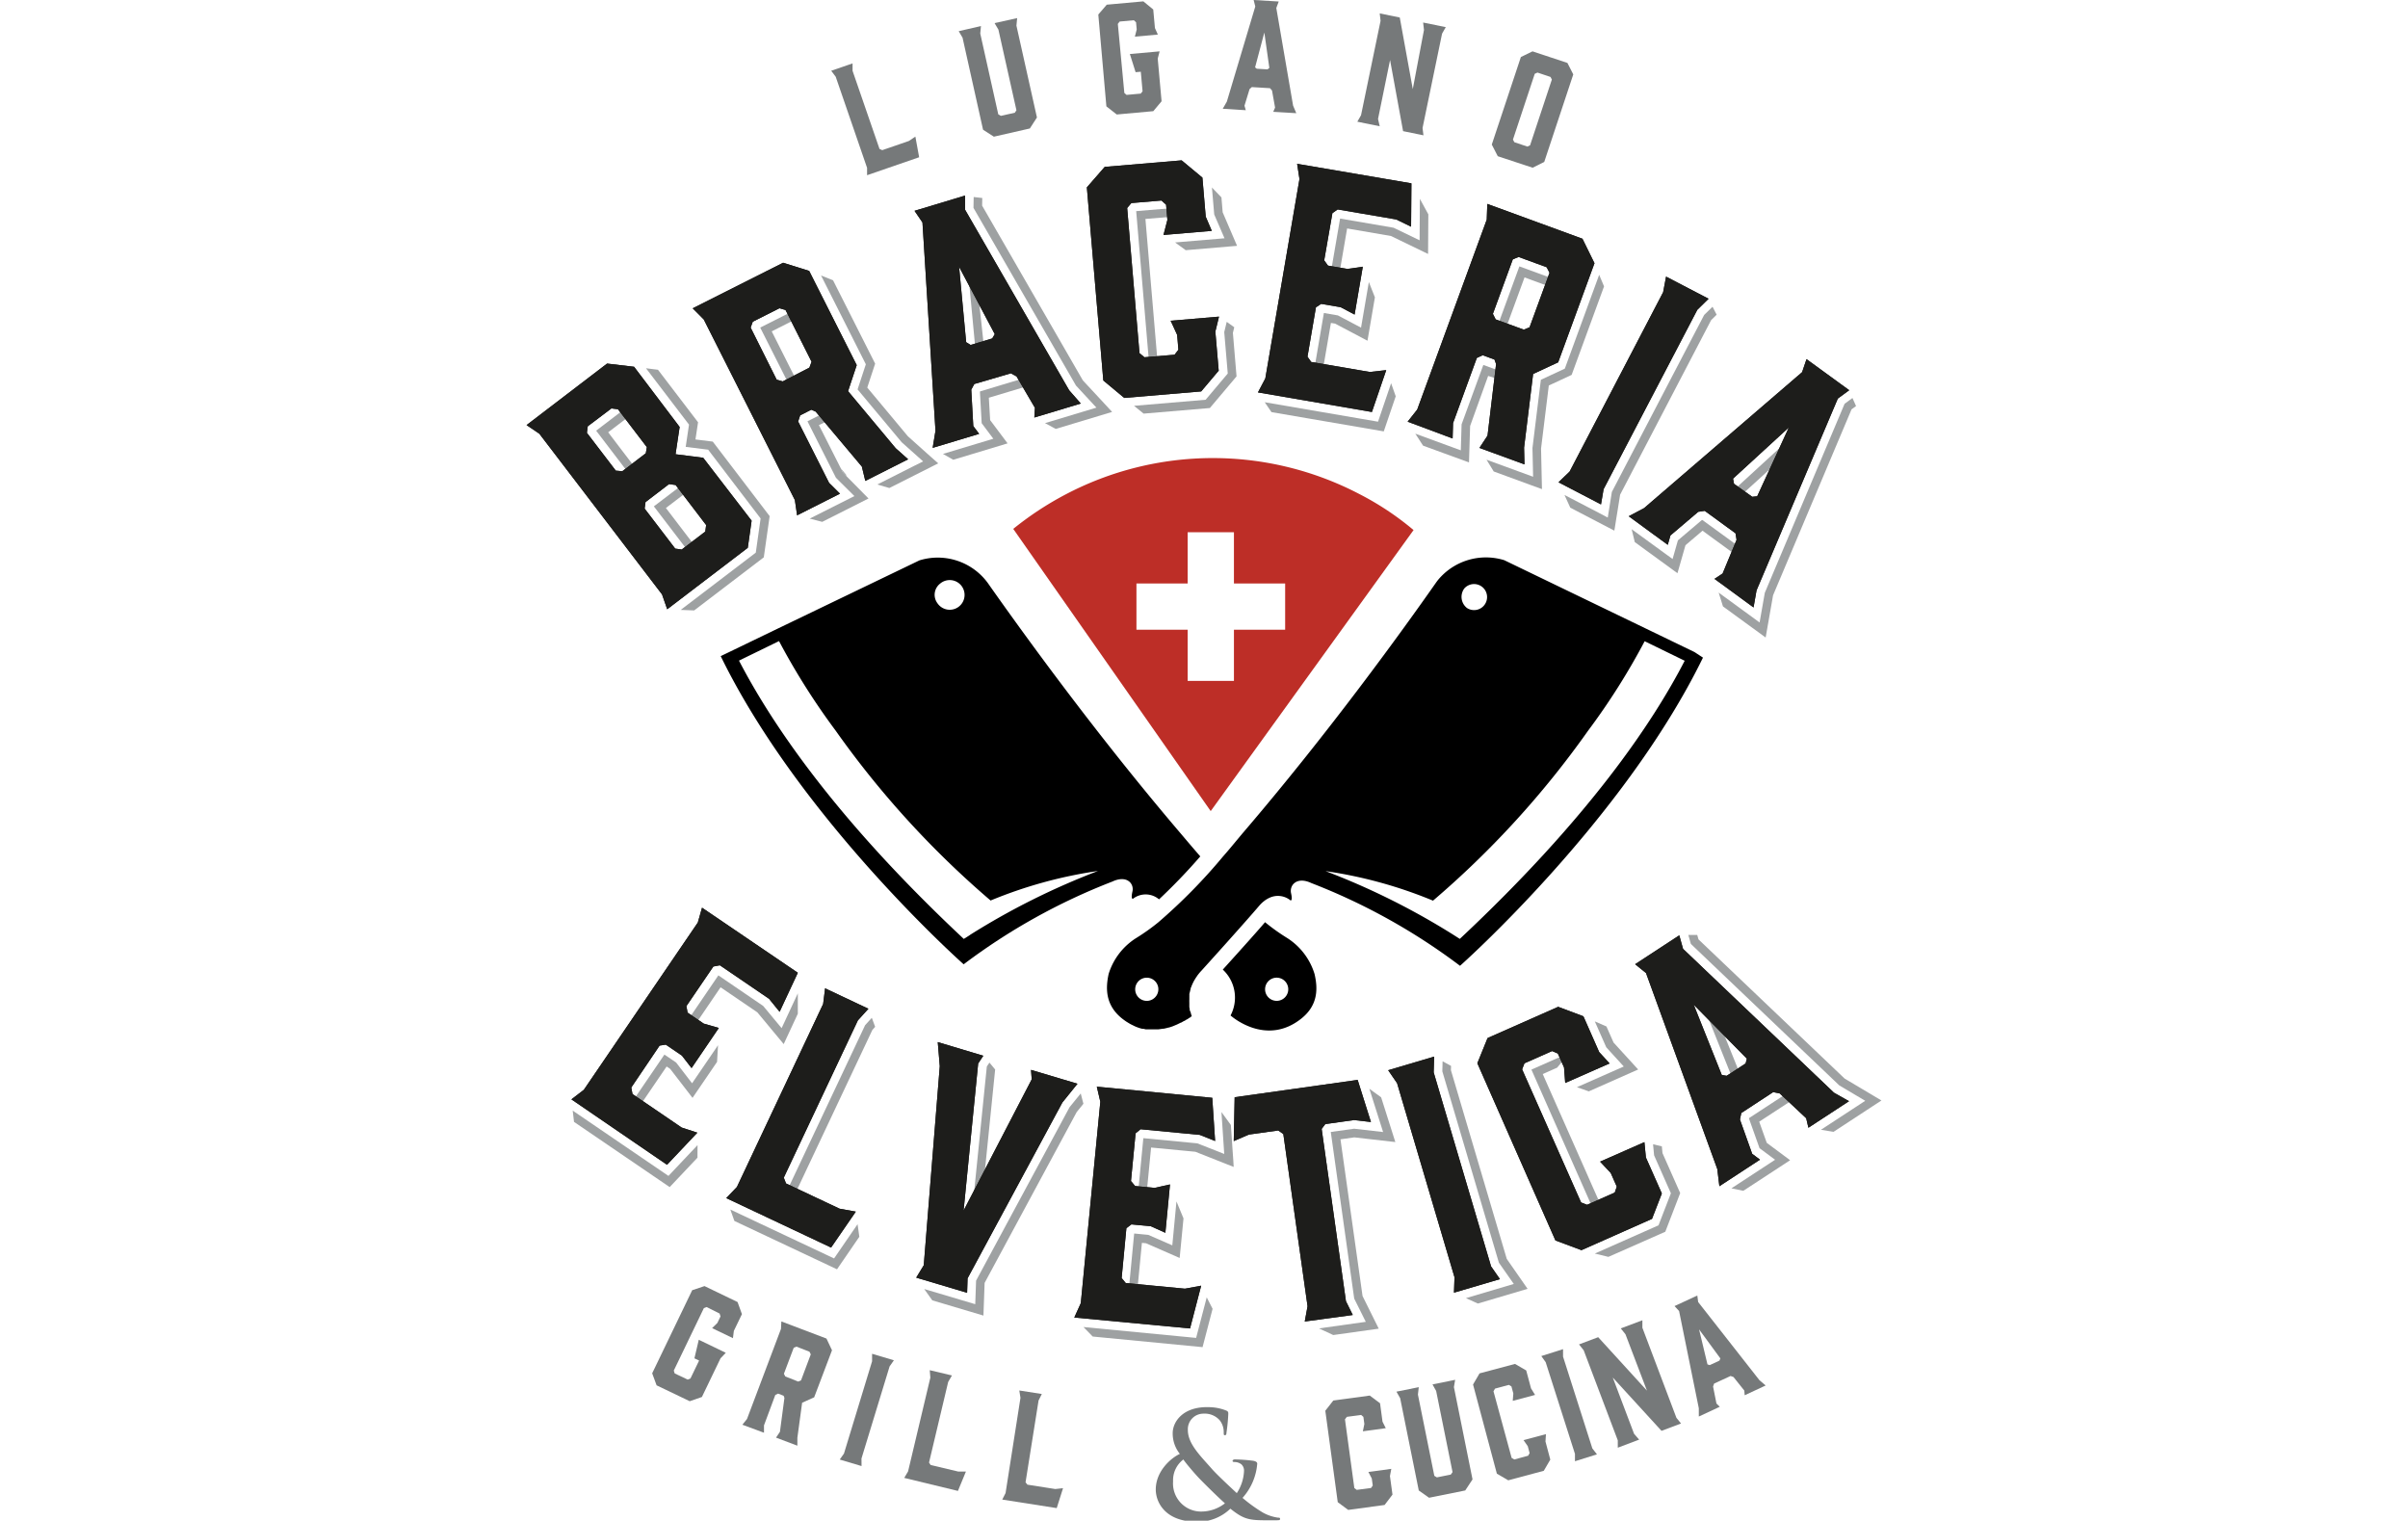 <svg xmlns="http://www.w3.org/2000/svg" viewBox="0 0 370 233.64"><defs><style>.cls-1{fill:#9ea1a2;}.cls-2{fill:#76797a;}.cls-3{fill:#1d1d1b;}.cls-4{fill:#bd2e27;}.cls-5{fill:none;}</style></defs><g id="Livello_1" data-name="Livello 1"><polygon class="cls-1" points="152.91 164.32 152.03 163.26 151.63 163.86 149.23 187.54 151.07 182.45 152.91 164.32"/><polygon class="cls-1" points="183.79 205.56 166.48 203.89 167.9 205.35 184.78 206.98 186.32 201.09 185.42 199.33 183.79 205.56"/><polygon class="cls-1" points="166.02 168.05 164.34 170.12 149.98 196.76 149.85 200.38 142.01 198.05 143.25 199.79 151.11 202.13 151.29 197.11 165.44 170.86 166.31 169.79 166.47 169.58 166.06 168 166.02 168.05"/><polygon class="cls-1" points="120.42 160.42 122.59 155.75 122.59 152.62 120.1 157.97 117.27 154.56 110.38 149.86 105.2 157.47 106.75 157.53 110.72 151.69 116.37 155.54 120.42 160.42"/><polygon class="cls-1" points="88 170.64 88.2 172.37 102.9 182.39 107.17 177.87 107.18 175.94 102.71 180.67 88 170.64"/><polygon class="cls-1" points="103.89 163.25 102.09 162.03 96.8 169.79 98.15 170.14 102.43 163.86 102.97 164.22 106.41 168.68 110.18 163.15 110.33 160.59 106.34 166.44 103.89 163.25"/><polygon class="cls-1" points="121.77 184.57 121.63 184.57 121.62 184.59 121.77 184.57"/><polygon class="cls-1" points="132.93 157.51 120.16 184.59 121.63 184.57 134.04 158.25 134.47 157.76 133.96 156.38 132.93 157.51"/><polygon class="cls-1" points="128.16 193.35 112.22 185.84 112.84 187.59 128.61 195.02 132.04 190.02 131.77 188.09 128.16 193.35"/><polygon class="cls-1" points="214.4 175.47 212.22 168.6 210.41 167.28 212.52 173.93 208.07 173.42 204.48 173.92 208.08 199.52 209.86 203.09 202.67 204.1 204.86 205.12 211.85 204.14 209.36 199.12 205.97 175.05 208.09 174.75 214.4 175.47"/><polygon class="cls-1" points="175.46 190.96 176.1 191.02 181.26 193.28 181.85 187.2 180.77 184.59 180.13 191.34 176.44 189.73 174.27 189.52 173.4 198.61 174.75 198.31 175.46 190.96"/><polygon class="cls-1" points="189.4 176.86 189.13 172.85 188.33 171.75 187.68 170.86 188.11 177.3 186.91 176.82 183.98 175.67 175.68 174.87 174.88 183.17 176.2 183.2 176.87 176.31 183.67 176.96 186.88 178.23 188.26 178.78 189.56 179.29 189.5 178.25 189.4 176.86"/><polygon class="cls-1" points="267.67 165.79 264.34 157.53 262.08 155.41 266.39 166.18 267.67 165.79"/><polygon class="cls-1" points="245.87 184.94 245.07 183.14 244.53 181.93 243.74 180.13 242.41 177.13 239.19 169.86 237.86 166.86 237.05 165.02 238.92 164.19 239.26 164.04 241.14 161.76 235.31 164.34 243.86 183.67 245.17 186.63 245.87 184.94"/><polygon class="cls-1" points="276.04 168.6 275.97 167.63 275.13 167.62 272.75 169.17 268.76 171.78 268.74 171.86 270.36 176.41 272.75 178.19 266.04 182.58 267.87 182.96 275.06 178.26 271.47 175.59 270.31 172.34 273.77 170.08 276.04 168.6"/><polygon class="cls-1" points="222.94 164.42 222.96 163.77 221.66 163.06 221.62 164.6 230.31 194 232.6 197.27 225.25 199.45 227.08 200.28 234.72 198.02 231.52 193.42 222.94 164.42"/><polygon class="cls-1" points="255.35 176.13 254 175.81 254.16 177.51 256.74 183.34 254.84 188.26 245.05 192.6 247.14 193.11 255.88 189.25 258.17 183.31 255.45 177.17 255.35 176.13"/><polygon class="cls-1" points="283.43 165.71 260.98 144.33 260.79 143.65 259.42 143.65 259.81 145.03 282.62 166.77 286.6 169.13 279.8 173.58 281.73 173.9 289.09 169.08 283.43 165.71"/><polygon class="cls-1" points="244.13 167.68 251.71 164.32 247.93 160.18 246.84 157.71 245.05 156.93 246.81 160.91 249.5 163.86 242.3 167.04 244.13 167.68"/><polygon class="cls-1" points="96.81 63.86 96.7 63.94 96.76 64.17 96.81 63.86"/><polygon class="cls-1" points="93.45 66.42 96.7 63.94 96.37 62.53 91.6 66.17 96.84 73.04 97.26 71.42 95.51 69.13 93.45 66.42"/><polygon class="cls-1" points="97.26 71.42 97.76 72.07 97.32 71.2 97.26 71.42"/><polygon class="cls-1" points="106.86 67.52 107.26 64.88 101.1 56.81 99.26 56.58 105.87 65.24 105.36 68.66 108.81 69.09 116.87 79.66 116.13 84.91 104.59 93.71 106.66 93.79 117.36 85.63 118.26 79.3 109.52 67.85 106.86 67.52"/><polygon class="cls-1" points="106.45 83.29 106.41 83.41 106.66 83.73 106.45 83.29"/><polygon class="cls-1" points="105.4 75.7 104.98 74.37 100.47 77.8 105.99 85.02 106.41 83.41 102.32 78.05 102.86 77.64 105.4 75.7"/><polygon class="cls-1" points="127.83 64.37 127.8 64.38 127.87 64.53 127.83 64.37"/><polygon class="cls-1" points="125.83 65.31 127.8 64.38 127.26 63.12 124.07 64.73 128.45 73.41 131.28 76.22 124.41 79.68 126.34 80.18 133.45 76.59 129.53 72.62 125.83 65.31"/><polygon class="cls-1" points="130 72.92 129.99 72.92 129.21 71.98 129.53 72.62 130.05 73.14 130 72.92"/><polygon class="cls-1" points="121.61 47.91 116.81 50.33 121.29 59.21 122.05 57.79 121.4 56.51 118.58 50.91 122.05 49.16 121.61 47.91"/><polygon class="cls-1" points="150.32 45.26 148.81 42.33 149.86 53.48 151.18 53.21 150.32 45.26"/><polygon class="cls-1" points="150.57 60.2 150.84 65.02 152.63 67.41 144.89 69.74 146.47 70.64 154.82 68.12 152.14 64.55 151.94 61.11 158.46 59.15 158.55 58.69 158.76 57.68 150.61 60.13 150.57 60.2"/><polygon class="cls-1" points="166.93 59.03 166.39 58.45 150.91 31.6 150.93 30.42 149.61 30.27 149.58 31.94 165.33 59.24 168.47 62.63 160.57 65.01 162.22 65.9 170.88 63.29 169.78 62.1 166.93 59.03"/><polygon class="cls-1" points="189.65 50.28 188.49 49.45 188.11 51.03 188.65 57.39 185.25 61.42 174.25 62.35 175.72 63.55 185.9 62.69 190 57.83 189.44 51.14 189.65 50.28"/><polygon class="cls-1" points="206.99 35.1 213.73 36.26 219.43 39.02 219.47 32.93 218.17 30.55 218.13 36.92 214.13 34.99 205.91 33.58 204.38 42.5 205.8 42.05 206.99 35.1"/><polygon class="cls-1" points="204.5 49.62 205.14 49.72 210.12 52.35 211.26 45.68 210.33 43.33 209.13 50.34 205.57 48.46 203.42 48.09 201.96 56.63 203.32 56.5 204.5 49.62"/><polygon class="cls-1" points="211.74 64.79 194.33 61.8 195.37 63.32 212.62 66.28 212.63 66.26 213.29 64.32 214.46 60.89 213.75 58.88 211.74 64.79"/><polygon class="cls-1" points="234.25 42.62 234.93 42.87 238.25 44.09 239.15 43.01 233.46 40.93 230.11 50.08 231.31 50.65 234.25 42.62"/><polygon class="cls-1" points="241.49 57.6 246.47 44 245.72 42.22 240.44 56.64 236.76 58.35 235.47 68.84 235.57 73.25 228.41 70.63 229.52 72.44 235.25 74.54 236.93 75.15 236.88 72.96 236.79 68.91 237.98 59.23 241.49 57.6"/><polygon class="cls-1" points="230.56 58.36 231.02 57.21 227.92 56.07 224.58 65.2 224.46 69.19 217.47 66.63 218.66 68.47 225.72 71.05 225.76 69.66 225.79 68.7 225.89 65.45 228.66 57.76 230.56 58.36"/><polygon class="cls-1" points="263.77 48.35 263.14 47.13 261.85 48.39 247.67 75.58 247.3 77.89 247.04 79.52 245.62 78.77 240.39 76.05 241.28 78 248.05 81.53 248.13 81.06 248.36 79.6 248.5 78.75 248.76 77.12 248.94 76 262.92 49.19 263.77 48.35"/><polygon class="cls-1" points="274.68 69.59 275.27 67.16 265.95 75.71 267.19 76.41 274.68 69.59"/><polygon class="cls-1" points="266.55 85.15 266.47 85.09 266.29 85.22 266.55 85.15"/><polygon class="cls-1" points="267.16 84.58 268.43 84.88 261.57 79.89 261.5 79.9 257.82 83.02 257 85.89 250.71 81.31 251.19 83.29 257.75 88.07 258.98 83.77 261.6 81.54 266.47 85.09 267.16 84.58"/><polygon class="cls-1" points="141.91 69.19 140.75 68.15 139.5 67.03 133.26 59.55 134.47 55.87 128 43.06 126.16 42.33 133.04 55.97 131.77 59.83 138.55 67.95 140.5 69.69 141.84 70.89 140.16 71.73 134.8 74.44 136.65 74.98 143.45 71.55 144.16 71.19 143.12 70.27 141.91 69.19"/><polygon class="cls-1" points="284.64 61.15 283.43 62.04 271.17 91.08 270.37 95.64 264.08 91.05 264.74 93.17 271.3 97.95 272.44 91.46 284.5 62.89 285.19 62.39 284.64 61.15"/><polygon class="cls-1" points="187.68 30.33 186.22 28.81 186.57 32.95 188.15 36.61 180.56 37.25 182.19 38.44 190.08 37.77 187.87 32.62 187.68 30.33"/><polygon class="cls-1" points="181.33 33.19 180.89 33.23 180.92 33.39 181.33 33.19"/><polygon class="cls-1" points="177.83 55.22 177.12 46.84 176.73 42.27 176.17 35.65 176.17 35.65 176 33.64 180.89 33.23 180.67 31.93 174.58 32.44 176.62 56.5 177.83 55.22"/><path class="cls-2" d="M100.21,211l6.15-12.77,1.89-.63,5.08,2.45.67,1.86-1.24,2.57-.14,1.12-3.2-1.54.81-.8.48-1-.14-.44-2-1-.42.17-4.62,9.59.14.44,2,.95.42-.17,1.33-2.76-.72-.34.67-2.85,4.15,2-.81.85-2.86,5.94-1.87.65-5.09-2.44Z"/><path class="cls-2" d="M114.07,218.9l.71-.88L120,204.18l.06-1.15,6.93,2.63.85,1.8-2.74,7.23-1.85.83-.73,5.38,0,1.22-3.28-1.24.6-.89.69-5.21-.12-.33-.85-.33-.43.2L117.39,219l0,1.13Zm8.58-6.63.43-.18,1.5-4-.2-.41-2-.78-.42.17-1.51,4,.21.41Z"/><path class="cls-2" d="M132.38,225.25l-3.35-1,.65-.92L134,209.15l0-1.15,3.35,1-.66.94-4.32,14.15Z"/><path class="cls-2" d="M147.19,229.07l-8.25-2,.59-1,3.42-14.4-.09-1.15,3.41.81-.58,1-2.94,12.38.25.38,4.22,1,1.2,0Z"/><path class="cls-2" d="M162.37,231.71,154,230.4l.51-1,2.29-14.63-.18-1.13,3.46.54-.5,1-2,12.57.29.36,4.28.67,1.19-.13Z"/><path class="cls-2" d="M181.29,223.38a5,5,0,0,1-1.1-3.18c0-1.77,1.59-4.09,5.47-4a7.42,7.42,0,0,1,2.7.5c.38.14.38.31.37.58a27.62,27.62,0,0,1-.28,2.86c0,.33-.13.38-.27.37s-.15-.09-.15-.42a2.89,2.89,0,0,0-.63-1.89,3.06,3.06,0,0,0-2.46-1,2.39,2.39,0,0,0-2.42,2.52c0,2.09,1.87,3.9,3.64,5.91.74.88,3.46,3.39,3.88,3.78a6.7,6.7,0,0,0,1.11-3.43,1.31,1.31,0,0,0-.41-1,1.73,1.73,0,0,0-1.09-.35c-.13,0-.27-.05-.26-.18s.18-.22.35-.22a25.84,25.84,0,0,1,2.68.19c.43.05.76.19.76.46a8.89,8.89,0,0,1-2.26,5.26,23.1,23.1,0,0,0,3.08,2.23,6.69,6.69,0,0,0,2.38.81c.2,0,.31,0,.31.2s-.18.2-.67.2l-1.72,0c-2.55,0-3.35-.28-5.25-1.78a7.16,7.16,0,0,1-5.31,2c-4.78-.06-6.18-3.07-6.15-5C177.62,226,179.94,224,181.29,223.38Zm6.9,7.57c-1.28-1.14-3.4-3.26-4-3.89s-2-2.26-2.36-2.82a4,4,0,0,0-1.58,3.37,4.31,4.31,0,0,0,4.23,4.63A5.94,5.94,0,0,0,188.19,231Z"/><path class="cls-2" d="M205.55,230.8l-1.91-14.05,1.23-1.57,5.6-.76,1.58,1.18.38,2.83.5,1-3.52.48.23-1.12-.15-1.1-.35-.29-2.19.29-.29.38,1.44,10.56.37.28,2.2-.29.26-.38-.15-1.08-.52-1,3.52-.48-.21,1.11.39,2.85-1.21,1.59-5.59.76Z"/><path class="cls-2" d="M223.4,213.12l2.86,14.18L225.14,229l-5.56,1.12L218,229l-2.86-14.18-.57-1,3.43-.69-.13,1.14,2.52,12.48.39.24,2.14-.43.27-.38-2.52-12.47-.56-1,3.48-.71Z"/><path class="cls-2" d="M230,226.42l-3.66-13.7,1-1.71,5.45-1.45,1.72,1,.74,2.76.62,1-3.43.91.09-1.13-.29-1.08-.39-.24-2.13.57-.24.41L232.27,224l.41.24,2.13-.58.22-.4-.28-1.06-.65-.93,3.44-.92-.07,1.13.74,2.78-1,1.72-5.46,1.46Z"/><path class="cls-2" d="M245.38,223.45,242,224.51v-1.13l-4.5-14.09-.67-.94,3.34-1.06v1.15l4.5,14.1Z"/><path class="cls-2" d="M251.86,221.19l-3.28,1.24,0-1.13-5.24-13.84-.72-.9,2.95-1.11,7.49,8.21L249.76,205l-.72-.9,3.32-1.25,0,1.15,5.23,13.84.71.87-3,1.13-7.49-8.19,3.27,8.64Z"/><path class="cls-2" d="M271.3,212.87l-3.22,1.5-.06-.72-1.66-2.08-.45-.16-2.53,1.17-.16.45.52,2.61.51.5-3.22,1.5,0-1.27L258,201.43l-.7-.76,3.5-1.62.13,1,9.41,12Zm-8.59-3.13,1.49-.69.14-.34-3.27-4.46,1.29,5.38Z"/><path class="cls-2" d="M141.23,24.16l-8,2.76V25.79l-4.82-14-.69-.92L131,9.74l0,1.14,4.14,12,.42.19,4.09-1.41,1-.67Z"/><path class="cls-2" d="M156.18,3.94l3.15,14.11-1.09,1.69L152.71,21l-1.66-1.07L147.9,5.79l-.59-1L150.73,4l-.11,1.15,2.77,12.42.4.23,2.14-.48.25-.38L153.41,4.55l-.59-1,3.47-.77Z"/><path class="cls-2" d="M170,16.34,168.76,2.23l1.3-1.51,5.62-.51,1.52,1.25.26,2.85.45,1-3.53.32.28-1.1-.1-1.11-.34-.31-2.18.2-.28.36,1,10.61.34.3,2.18-.2.28-.36-.27-3-.8.07-.88-2.79,4.57-.41L177.89,9l.59,6.56-1.27,1.52-5.62.51Z"/><path class="cls-2" d="M199.18,17.39l-3.54-.21.28-.65-.47-2.63-.31-.35-2.79-.17-.35.31-.78,2.55.2.69-3.54-.22.63-1.1L192.88,1l-.25-1,3.85.23-.37,1,2.58,15Zm-6.07-6.83,1.65.1.28-.23L194.27,5l-1.42,5.35Z"/><path class="cls-2" d="M212,19.4l-3.44-.7.57-1,3-14.5-.13-1.14,3.08.63,2,11L218.8,4.6l-.13-1.14,3.48.71-.57,1-3,14.5.14,1.12-3.13-.64-2-10.93-1.85,9.06Z"/><path class="cls-2" d="M241.74,11.43l-4.46,13.45-1.78.89L230.14,24l-.92-1.79,4.47-13.45,1.79-.87,5.36,1.78Zm-3.5.39-2-.67-.42.19-3.35,10.11.22.4,2,.67.41-.19,3.35-10.11Z"/><path class="cls-3" d="M87.8,168.91l1.91-1.47,17.51-25.7.65-2.28,14.72,10-2.8,6-1.62-2-7.56-5.15-1,.19-4.14,6.08.18,1,2.48,1.69,2.32.67-4.19,6.16-1.48-1.91-2.48-1.69-.95.15L97,167.09l.18,1,7.56,5.15,2.41.79-4.66,4.93Z"/><path class="cls-3" d="M127.7,191.68l-16.11-7.6,1.64-1.71,13.25-28.12.3-2.4,6.66,3.14-1.62,1.78-11.39,24.17.35.89,8.23,3.88,2.49.45Z"/><path class="cls-3" d="M148.67,196.41l-.07,2.22-7.82-2.33,1.16-1.9,2.46-30.58-.31-3.71,7,2.1-.79,1.19L148.06,186l10.47-20.17-.11-1.45,7.14,2.13-2.32,2.88Z"/><path class="cls-3" d="M165.07,202.43l1-2.21,3-30.94-.54-2.32,17.74,1.71.44,6.64-2.36-.94-9.1-.87-.76.63-.71,7.33.63.76,3,.29,2.36-.53-.71,7.43-2.22-1-3-.29-.77.59-.73,7.65.63.77,9.1.87,2.49-.46-1.71,6.57Z"/><path class="cls-3" d="M210.65,172.39l-2.6-.3-4.41.62-.56.74,3.73,26.47,1.05,2.12-7.38,1,.43-2.34-3.72-26.46-.79-.55-4.5.63-2.33,1,.14-6.74,18.9-2.66Z"/><path class="cls-3" d="M230.47,196.53l-7.06,2.08.08-2.37-8.82-29.81-1.37-2,7.06-2.09-.07,2.42,8.82,29.81Z"/><path class="cls-3" d="M239,190.59,227,163.36l1.57-3.87,10.85-4.8,3.88,1.46,2.42,5.49,1.6,1.75-6.82,3-.18-2.38-.95-2.14-.88-.38-4.25,1.88-.36.93,9.06,20.45.92.36,4.25-1.88.31-.91-.93-2.1-1.63-1.74,6.81-3,.23,2.36,2.45,5.53-1.51,3.9L243,192.08Z"/><path class="cls-3" d="M284.11,169.19l-6.24,4.08-.34-1.46L273.46,168l-1-.2-4.9,3.21-.21,1,1.88,5.27,1.2.9-6.24,4.08-.32-2.64-10.95-30.11-1.67-1.36,6.78-4.44.58,2.08,23.19,22.1Zm-18.8-3.9,2.91-1.9.19-.74-8.16-8.28,4.31,10.79Z"/><path class="cls-3" d="M80.91,65.31l12.37-9.45,4.15.49,7,9.25-.63,4.19,4.25.54L115.49,80l-.59,4.17-12.38,9.44-.8-2.28L82.87,66.64Zm13.71,7,1,.09,3.61-2.76.16-.94-4.44-5.82-1-.13L90.31,65.5l-.13,1Zm8.18,2.07-3.61,2.76-.14,1,4.7,6.15,1,.14,3.62-2.76.13-1-4.69-6.15Z"/><path class="cls-3" d="M122.48,79.18l-.35-2.35-14-27.75-1.7-1.71,13.9-7,4,1.25,7.31,14.48-1.33,4,7.31,8.76,1.92,1.71-6.58,3.32-.53-2.2-7.1-8.45-.67-.29-1.71.87-.31.94,4.75,9.42,1.68,1.67Zm1.89-22.7.33-.9-4-7.95-.93-.27-4.1,2.07-.33.9,4,8,.93.27Z"/><path class="cls-3" d="M166.07,62l-7.14,2.15.09-1.49-2.83-4.83-.87-.47L149.71,59l-.47.87.31,5.59.9,1.2-7.14,2.15.43-2.63-2-32-1.22-1.79,7.76-2.34,0,2.16,16,27.75Zm-16.93-9,3.32-1,.39-.66L147.37,41l1.08,11.57Z"/><path class="cls-3" d="M169.53,58.46,167,28.79l2.74-3.15,11.82-1,3.19,2.65.51,6,.93,2.18-7.42.63.6-2.31-.2-2.34-.71-.64-4.63.39-.64.76,1.89,22.29.76.64,4.63-.39.59-.76-.19-2.29-1-2.17,7.43-.63-.56,2.3.52,6-2.7,3.19-11.82,1Z"/><path class="cls-3" d="M193.29,60.29l1.13-2.14,5.25-30.64-.36-2.34,17.56,3-.05,6.66-2.28-1.11-9-1.54-.81.57L203.47,40l.58.81,2.95.51,2.4-.35-1.26,7.34L206,47.2l-3-.51-.8.53-1.3,7.58.57.81,9,1.54,2.53-.28-2.2,6.43Z"/><path class="cls-3" d="M216.29,64.79l1.47-1.86,10.68-29.19.09-2.41,14.62,5.35L245,40.44l-5.58,15.23-3.85,1.79-1.39,11.32.06,2.57-6.92-2.53,1.25-1.89,1.31-11-.25-.69-1.81-.66-.9.42L223.27,65l-.07,2.37Zm17.85-14.14.88-.37,3.07-8.37-.44-.85-4.31-1.58-.89.37-3.06,8.37.43.86Z"/><path class="cls-3" d="M246,77.5l-6.53-3.4,1.71-1.65,14.37-27.56L256,42.5l6.53,3.4-1.73,1.7L246.4,75.16Z"/><path class="cls-3" d="M269.44,93.33l-6-4.39,1.25-.83,2.14-5.17-.16-1-4.73-3.45-1,.15-4.27,3.63-.41,1.44-6-4.39,2.36-1.25,24.28-20.89.68-2,6.56,4.78-1.75,1.28L269.9,90.71Zm-3-19,2.8,2,.76-.08,4.86-10.57-8.57,7.86Z"/><path class="cls-4" d="M208.84,75.89a48.61,48.61,0,0,0-45.15.1,49.2,49.2,0,0,0-8,5.27l30.34,43.36,31.17-43.18A44.32,44.32,0,0,0,208.84,75.89ZM197.47,96.75H189.6v7.87h-7.11V96.75h-7.87v-7.1h7.87V81.77h7.11v7.88h7.87Z"/><polygon points="226.13 146.36 226.13 146.36 226.13 146.36 226.13 146.36"/><path class="cls-5" d="M145.83,141.18l1-.61a116.39,116.39,0,0,1,20.76-10.36A72.75,72.75,0,0,0,150.17,135a150.17,150.17,0,0,1-25.07-27.5A111.76,111.76,0,0,1,115.92,93l-6.47,3.13C114.61,106.09,124.88,121.56,145.83,141.18Z"/><path class="cls-3" d="M87.8,168.91l1.91-1.47,17.51-25.69.65-2.29,14.72,10-2.8,6-1.62-2-7.56-5.15-1,.19-4.14,6.08.18,1,2.48,1.69,2.32.67-4.19,6.17-1.48-1.92-2.48-1.69-.95.15L97,167.09l.19,1,7.55,5.15,2.41.79-4.66,4.93Z"/><path class="cls-3" d="M127.7,191.68l-16.11-7.6,1.64-1.71,13.25-28.12.3-2.4,6.65,3.14-1.61,1.78-11.39,24.17.35.89,8.23,3.88,2.49.45Z"/><path class="cls-3" d="M148.67,196.41l-.07,2.22-7.82-2.33,1.16-1.9,2.46-30.58-.31-3.71,7,2.1-.79,1.19L148.06,186l10.47-20.17-.11-1.45,7.14,2.13-2.32,2.88Z"/><path class="cls-3" d="M165.07,202.43l1-2.21,3-30.94-.54-2.32,17.74,1.71.44,6.64-2.35-.94-9.11-.87-.76.63-.71,7.33.64.77,3,.28,2.36-.52-.71,7.42-2.22-1-3-.29-.77.59-.73,7.65.63.77,9.1.87,2.49-.46-1.71,6.57Z"/><path class="cls-3" d="M210.65,172.39l-2.6-.3-4.41.62-.56.74,3.73,26.47,1.05,2.12-7.38,1,.43-2.34-3.72-26.46-.79-.55-4.5.63-2.33,1,.14-6.74,18.9-2.66Z"/><path class="cls-3" d="M230.47,196.53l-7.06,2.08.08-2.37-8.82-29.81-1.37-2,7.06-2.09-.07,2.42,8.82,29.81Z"/><path class="cls-3" d="M239,190.59,227,163.36l1.57-3.87,10.85-4.8,3.88,1.46,2.42,5.49,1.6,1.75-6.82,3-.18-2.38-.95-2.14-.88-.38-4.25,1.88-.36.93,9.06,20.45.92.36,4.25-1.88.32-.91-.93-2.1-1.64-1.74,6.81-3,.23,2.36,2.45,5.53-1.51,3.9L243,192.08Z"/><path class="cls-3" d="M284.11,169.19l-6.24,4.08-.34-1.46L273.46,168l-1-.21-4.9,3.21-.21,1,1.88,5.27,1.2.9-6.24,4.08-.32-2.64-10.95-30.11-1.68-1.36,6.79-4.44.58,2.08,23.19,22.1Zm-18.8-3.9,2.91-1.9.19-.74-8.16-8.28,4.31,10.79Z"/><path class="cls-3" d="M80.91,65.31l12.37-9.45,4.15.49,7,9.25-.63,4.19,4.25.54L115.49,80l-.59,4.17-12.38,9.44-.79-2.28L82.87,66.64Zm13.71,7,1,.09,3.61-2.76.16-.94-4.44-5.82-1-.13L90.31,65.5l-.13,1Zm8.18,2.07-3.61,2.76-.14,1,4.7,6.15,1,.14,3.62-2.76.13-1-4.69-6.15Z"/><path class="cls-3" d="M122.48,79.18l-.34-2.35-14-27.75-1.7-1.71,13.89-7,4,1.25,7.31,14.48-1.33,4,7.31,8.76,1.92,1.71-6.58,3.32-.53-2.2-7.1-8.45-.67-.29-1.71.87-.31.94,4.75,9.42,1.68,1.67Zm1.89-22.7.33-.9-4-7.95-.93-.27-4.1,2.07-.33.9,4,8,.93.27Z"/><path class="cls-3" d="M166.07,62l-7.14,2.15.09-1.49-2.83-4.83-.87-.47L149.71,59l-.47.87.31,5.59.9,1.2-7.14,2.15.43-2.63-2-32-1.22-1.79,7.76-2.34,0,2.16,16,27.75Zm-16.93-9,3.32-1,.39-.66L147.37,41l1.09,11.58Z"/><path class="cls-3" d="M169.53,58.46,167,28.79l2.75-3.15,11.82-1,3.19,2.65.51,6,.93,2.18-7.42.63.6-2.31-.2-2.34-.71-.64-4.63.39-.64.76,1.89,22.29.76.64,4.63-.39.59-.76-.19-2.29-1-2.17,7.43-.63-.56,2.3.51,6-2.69,3.19-11.82,1Z"/><path class="cls-3" d="M193.29,60.29l1.13-2.14,5.25-30.64-.36-2.34,17.56,3-.05,6.66-2.28-1.11-9-1.54-.81.57L203.47,40l.58.81,3,.51L209.4,41l-1.26,7.35L206,47.2l-3-.51-.8.53-1.3,7.58.57.81,9,1.54,2.53-.28-2.2,6.43Z"/><path class="cls-3" d="M216.29,64.79l1.47-1.86,10.69-29.19.08-2.41,14.62,5.35L245,40.44l-5.58,15.23-3.85,1.79-1.39,11.32.06,2.57-6.92-2.53,1.24-1.89,1.32-11-.25-.69-1.81-.66-.9.42L223.27,65l-.07,2.37Zm17.85-14.14.89-.37,3.06-8.37-.44-.85-4.31-1.58-.89.37-3.06,8.37.43.85Z"/><path class="cls-3" d="M246,77.5l-6.53-3.4,1.71-1.65,14.37-27.56L256,42.5l6.53,3.4-1.73,1.7L246.4,75.16Z"/><path class="cls-3" d="M269.44,93.33l-6-4.39,1.25-.83,2.14-5.17-.16-1-4.73-3.45-1,.15-4.27,3.63-.41,1.44-6-4.39,2.36-1.25,24.28-20.89.68-2,6.56,4.77-1.75,1.29L269.9,90.71Zm-3-19,2.8,2,.76-.08,4.86-10.57-8.57,7.86Z"/><polygon points="224.31 149.16 224.31 149.16 224.3 149.16 224.31 149.16"/><path d="M197.75,144.1a30.75,30.75,0,0,1-3.37-2.41c-1,1.18-3,3.42-6.49,7.28l.05.05a5.88,5.88,0,0,1,1.14,7s5.39,4.89,10.91.45c2.56-2.06,2.51-4.61,2-6.81A10,10,0,0,0,197.75,144.1Zm.17,8.2a1.78,1.78,0,1,1-1.45-2.06A1.78,1.78,0,0,1,197.92,152.3Z"/><path d="M260.36,100.18l-6.83-3.3L231.14,86.07a9.55,9.55,0,0,0-10.15,3c-.13.16-.25.32-.37.49-5.19,7.41-16.52,23.1-29.72,38.5L189,130.34l0,0-.44.52-.66.76h0A85.19,85.19,0,0,1,178,141.69h0a31.8,31.8,0,0,1-3.38,2.41,10,10,0,0,0-4.27,5.53c-.48,2.2-.52,4.75,2,6.81h0c.2.16.39.3.59.44l.18.12.41.25.21.12.41.2.18.09c.19.09.38.16.57.23h0c.19.07.38.12.57.17l.18,0,.39.09.19,0,.39,0,.17,0,.53,0h0l.56,0h.13l.72-.1.1,0c.23-.05.47-.1.69-.17l.06,0a6.57,6.57,0,0,0,.67-.22h0l.62-.26h0l.55-.27.05,0,.47-.27.05,0,.39-.25.05,0c.11-.08.22-.15.3-.22l.05,0,.15-.12,0,0,.13-.1,0,0,.06,0v0h0a.1.1,0,0,0,0-.05l0,0-.05-.1,0-.07-.07-.13a.49.49,0,0,0,0-.11c0-.06-.05-.11-.07-.18s0-.09-.05-.13,0-.14-.07-.22,0-.11,0-.16a2.44,2.44,0,0,1-.06-.26,1.16,1.16,0,0,1,0-.18,3.06,3.06,0,0,1,0-.32,1,1,0,0,1,0-.17,4.63,4.63,0,0,1,0-.54h0c0-.17,0-.34,0-.51a1,1,0,0,0,0-.17c0-.12,0-.25.06-.37a1.6,1.6,0,0,1,.05-.21,2.37,2.37,0,0,1,.09-.36c0-.08,0-.15.07-.23l.06-.18a1.42,1.42,0,0,1,.08-.18,2.44,2.44,0,0,1,.1-.24l.19-.38.14-.23a4.94,4.94,0,0,1,.27-.42l.14-.21c.16-.21.33-.42.52-.63l.05-.05c7-7.74,8.9-10,8.9-10a5,5,0,0,1,.81-.77h0a4,4,0,0,1,.74-.45l0,0a3.05,3.05,0,0,1,3.27.38s.37.15.09-1.09.87-2.63,3.12-1.57a94.41,94.41,0,0,1,22.84,12.71s25.07-22.23,37.33-47.35Zm-83.84,53.57a1.78,1.78,0,1,1,1.44-2.07A1.79,1.79,0,0,1,176.52,153.75ZM225,90.41a2,2,0,1,1,.4,3A2.17,2.17,0,0,1,225,90.41Zm-.7,53.84-.91-.58a111.34,111.34,0,0,0-19.71-9.83,68.79,68.79,0,0,1,16.51,4.54A142.32,142.32,0,0,0,244,112.29a104.55,104.55,0,0,0,8.71-13.77l6.15,3C254,110.94,244.2,125.62,224.31,144.25Z"/><path d="M174,137c-.28,1.24.09,1.09.09,1.09a3.17,3.17,0,0,1,4,.09,89.52,89.52,0,0,0,6.34-6.6q-1.39-1.6-3-3.51C168.31,112.69,157,97,151.79,89.59c-.12-.17-.25-.33-.38-.49a9.53,9.53,0,0,0-10.14-3L118.88,96.88l-6.83,3.3-1.31.63c12.26,25.12,37.33,47.35,37.33,47.35a94.41,94.41,0,0,1,22.84-12.71C173.16,134.39,174.3,135.78,174,137ZM144.44,89.68a2.28,2.28,0,1,1-.4,3A2.17,2.17,0,0,1,144.44,89.68Zm4.57,54-.92.58c-19.89-18.63-29.63-33.31-34.54-42.76l6.15-3a106.78,106.78,0,0,0,8.71,13.77,142.61,142.61,0,0,0,23.8,26.09,68.78,68.78,0,0,1,16.5-4.54A111.15,111.15,0,0,0,149,143.67Z"/></g></svg>